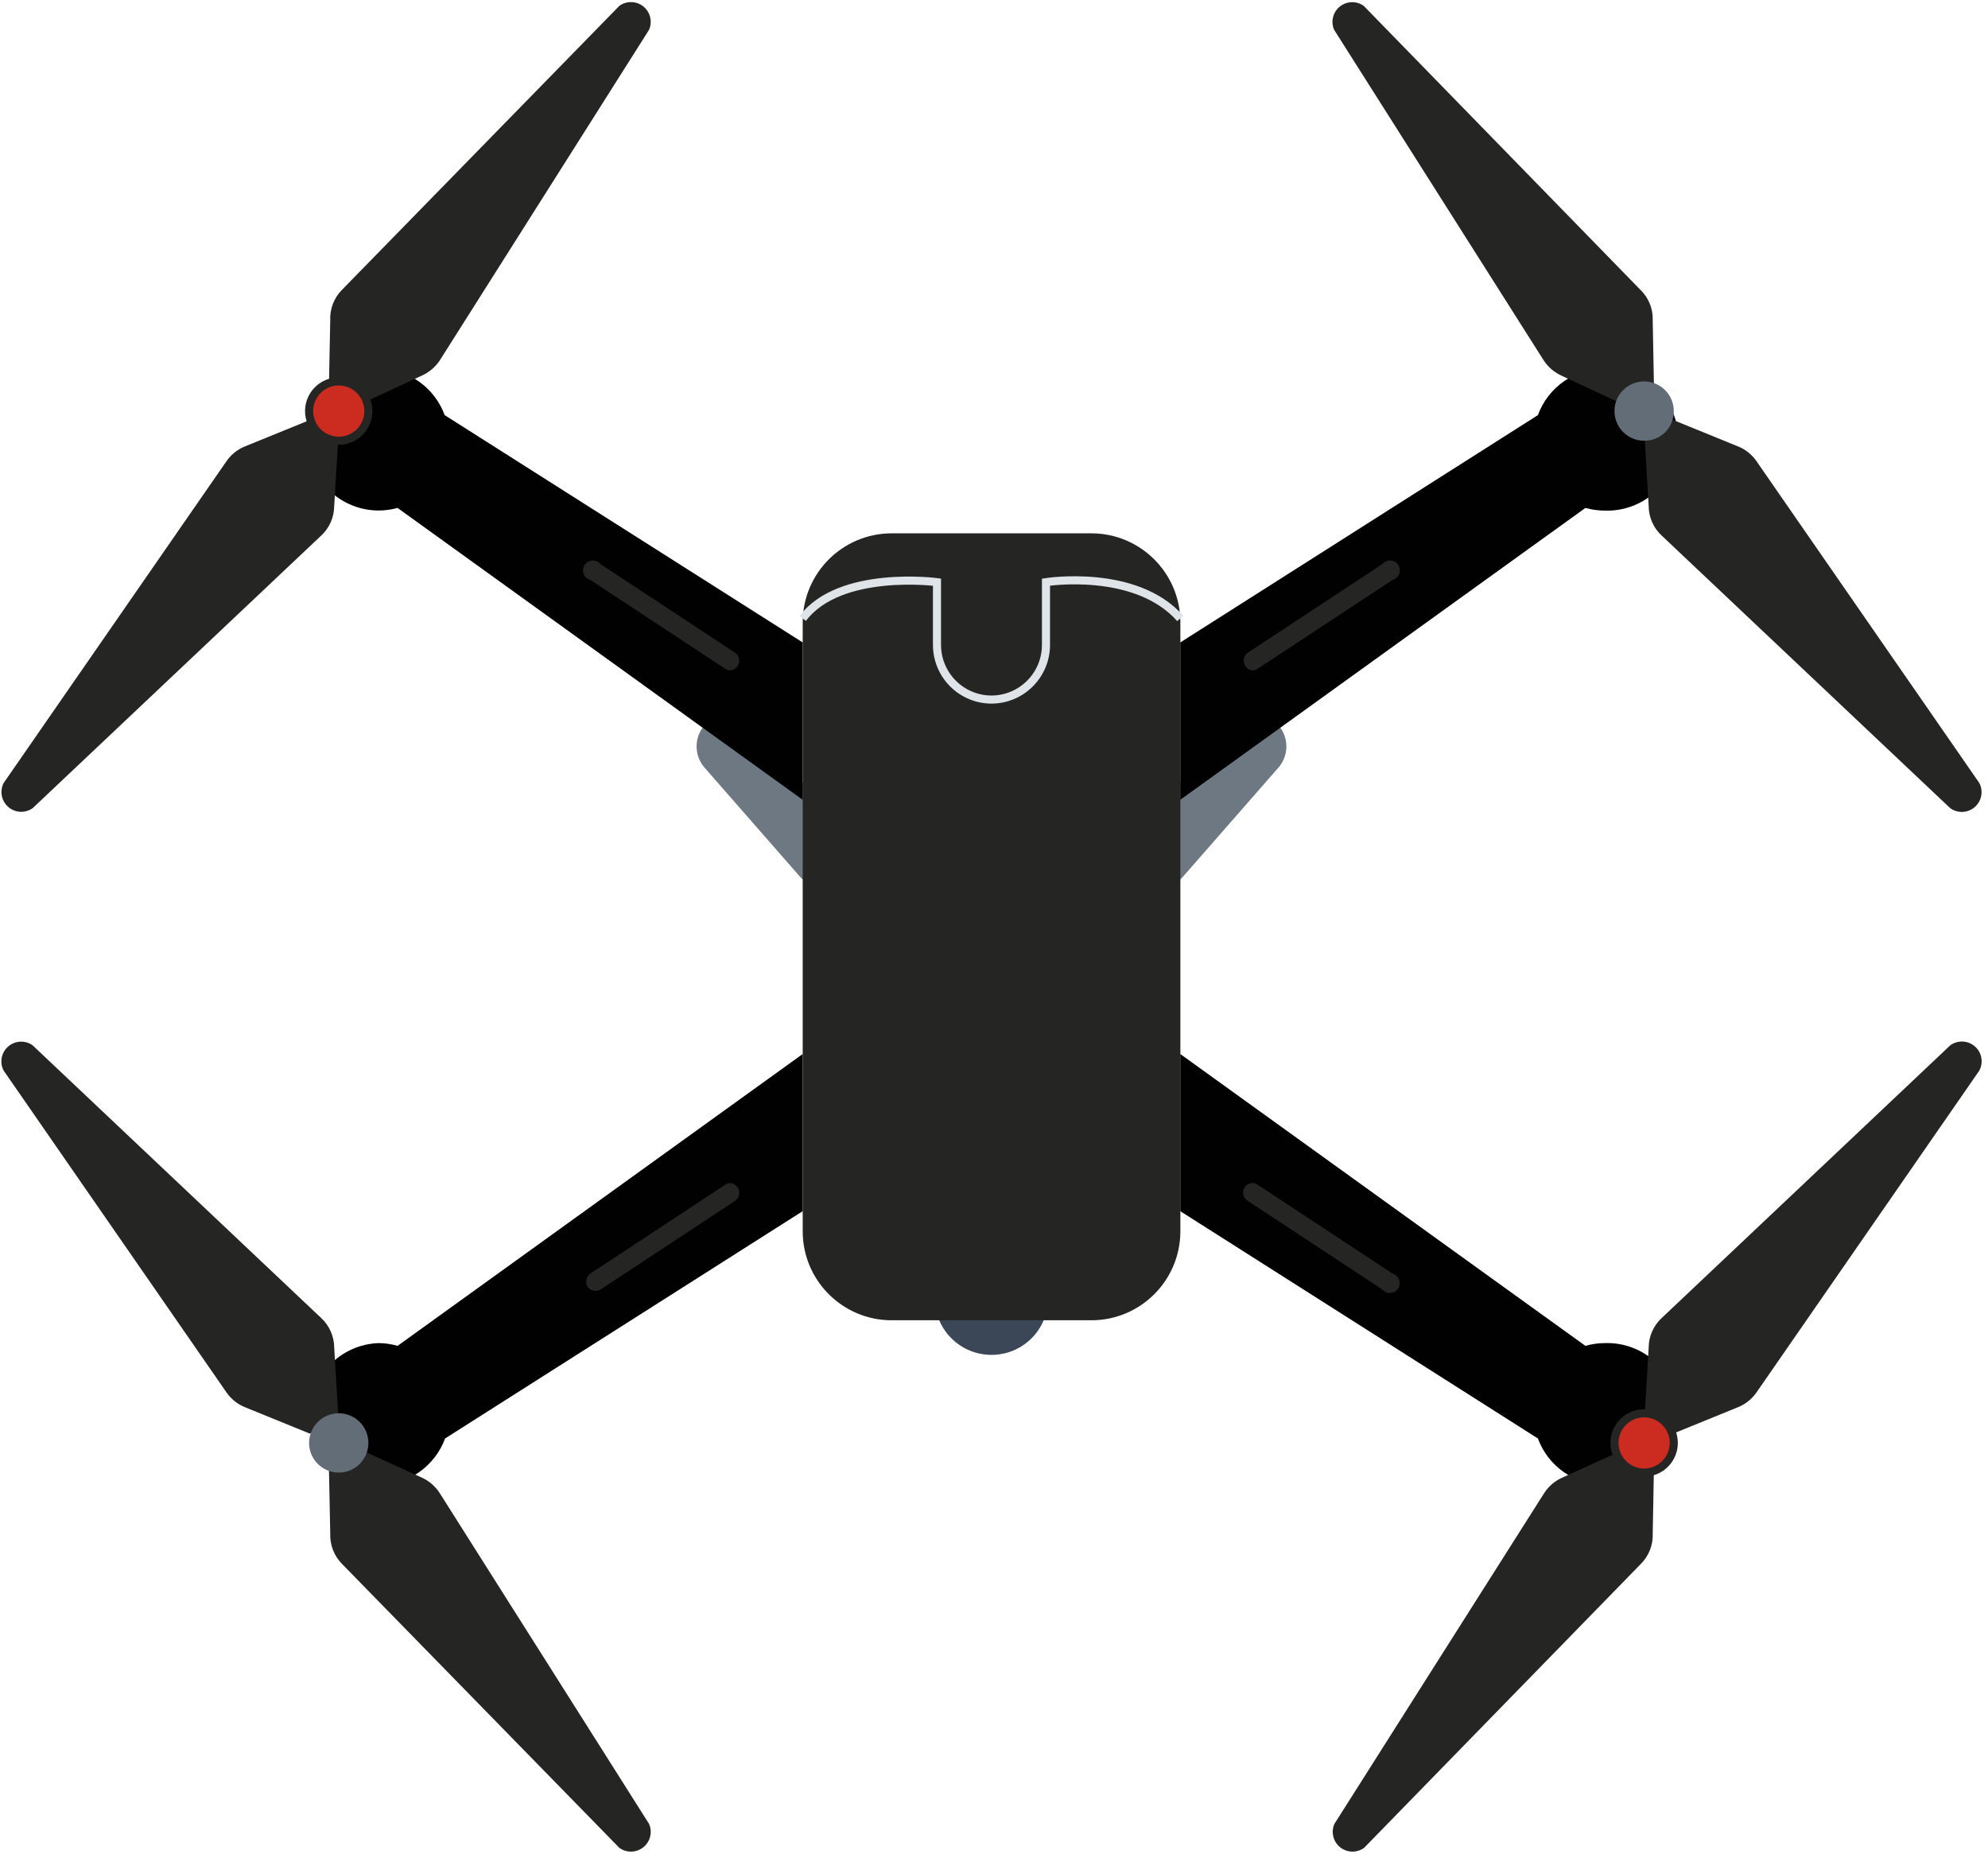 <svg width="118" height="110" viewBox="0 0 118 110" fill="none" xmlns="http://www.w3.org/2000/svg">
<g id="Objects" clip-path="url(#clip0_50_6087)">
<path id="Vector" d="M68.784 50.765L74.444 44.296" stroke="#6E7882" stroke-width="3.82" stroke-linecap="round" stroke-linejoin="round"/>
<path id="Vector_2" d="M48.918 50.765L43.257 44.296" stroke="#6E7882" stroke-width="3.82" stroke-linecap="round" stroke-linejoin="round"/>
<path id="Vector_3" d="M95.231 21.872C94.369 21.873 93.528 22.138 92.822 22.632C92.116 23.126 91.579 23.825 91.284 24.635L70.056 38.125V47.463L94.105 30.142C94.475 30.246 94.858 30.299 95.243 30.301C95.809 30.322 96.374 30.229 96.904 30.026C97.434 29.824 97.917 29.517 98.326 29.123C98.734 28.73 99.059 28.258 99.281 27.736C99.503 27.215 99.617 26.653 99.617 26.086C99.617 25.519 99.503 24.958 99.281 24.436C99.059 23.914 98.734 23.443 98.326 23.049C97.917 22.656 97.434 22.349 96.904 22.146C96.374 21.944 95.809 21.851 95.243 21.872H95.231Z" fill="#010101"/>
<path id="Vector_4" d="M74.338 39.785C74.226 39.771 74.119 39.725 74.032 39.652C73.946 39.578 73.882 39.482 73.849 39.373C73.816 39.264 73.815 39.148 73.847 39.039C73.879 38.93 73.941 38.833 74.027 38.759L82.045 33.48C82.103 33.408 82.177 33.351 82.262 33.313C82.346 33.275 82.438 33.258 82.53 33.262C82.622 33.266 82.712 33.292 82.792 33.338C82.872 33.384 82.941 33.448 82.992 33.525C83.042 33.602 83.074 33.69 83.085 33.781C83.095 33.873 83.084 33.966 83.052 34.052C83.02 34.139 82.968 34.217 82.9 34.279C82.832 34.342 82.75 34.387 82.661 34.412L74.643 39.691C74.552 39.75 74.447 39.783 74.338 39.785Z" fill="#252524"/>
<path id="Vector_5" d="M97.618 25.925L97.859 30.031C97.861 30.362 97.931 30.689 98.066 30.992C98.2 31.295 98.395 31.567 98.639 31.791L115.76 47.962C115.974 48.115 116.234 48.193 116.498 48.181C116.762 48.169 117.014 48.068 117.213 47.895C117.413 47.722 117.548 47.487 117.597 47.227C117.646 46.968 117.607 46.7 117.484 46.466L104.258 27.368C103.988 26.976 103.609 26.672 103.167 26.494L99.307 24.922L97.618 25.925Z" fill="#252524"/>
<path id="Vector_6" d="M98.175 23.104L98.099 18.998C98.11 18.663 98.05 18.33 97.924 18.02C97.797 17.71 97.607 17.43 97.366 17.197L80.943 0.346C80.735 0.198 80.484 0.122 80.229 0.13C79.974 0.137 79.728 0.228 79.529 0.388C79.33 0.548 79.188 0.768 79.126 1.016C79.064 1.263 79.084 1.525 79.183 1.76L91.624 21.38C91.881 21.775 92.245 22.09 92.674 22.289L96.451 24.048L98.175 23.104Z" fill="#252524"/>
<path id="Vector_7" d="M99.348 24.394C99.348 24.045 99.244 23.704 99.05 23.414C98.855 23.124 98.578 22.898 98.255 22.766C97.932 22.634 97.577 22.601 97.234 22.671C96.892 22.741 96.579 22.912 96.334 23.161C96.089 23.41 95.924 23.726 95.859 24.069C95.795 24.413 95.834 24.767 95.972 25.088C96.109 25.409 96.339 25.682 96.633 25.872C96.926 26.061 97.269 26.16 97.618 26.154C97.848 26.154 98.075 26.108 98.287 26.019C98.499 25.931 98.691 25.801 98.852 25.637C99.013 25.473 99.14 25.279 99.225 25.065C99.31 24.852 99.352 24.624 99.348 24.394Z" fill="#636D78"/>
<path id="Vector_8" d="M95.231 88.122C94.37 88.121 93.53 87.856 92.824 87.363C92.119 86.871 91.581 86.173 91.284 85.365L70.056 71.875V62.549L94.105 79.869C94.474 79.762 94.858 79.706 95.243 79.705C95.809 79.684 96.374 79.777 96.904 79.98C97.434 80.182 97.917 80.489 98.326 80.882C98.734 81.276 99.059 81.748 99.281 82.269C99.503 82.791 99.617 83.352 99.617 83.919C99.617 84.487 99.503 85.048 99.281 85.57C99.059 86.091 98.734 86.563 98.326 86.957C97.917 87.35 97.434 87.657 96.904 87.859C96.374 88.062 95.809 88.155 95.243 88.134L95.231 88.122Z" fill="#010101"/>
<path id="Vector_9" d="M74.338 70.209C74.246 70.211 74.155 70.235 74.073 70.279C73.992 70.323 73.922 70.385 73.869 70.461C73.793 70.587 73.766 70.738 73.796 70.882C73.825 71.027 73.908 71.155 74.027 71.241L82.046 76.52C82.104 76.591 82.178 76.646 82.263 76.683C82.347 76.719 82.438 76.735 82.529 76.73C82.621 76.725 82.71 76.698 82.789 76.652C82.868 76.607 82.936 76.543 82.986 76.466C83.037 76.39 83.068 76.302 83.079 76.211C83.089 76.12 83.078 76.028 83.046 75.942C83.015 75.856 82.963 75.779 82.897 75.716C82.83 75.654 82.749 75.608 82.661 75.582L74.643 70.303C74.554 70.241 74.447 70.208 74.338 70.209Z" fill="#252524"/>
<path id="Vector_10" d="M97.618 84.075L97.859 79.969C97.861 79.638 97.931 79.311 98.066 79.008C98.2 78.705 98.395 78.433 98.639 78.209L115.76 62.033C115.975 61.877 116.236 61.798 116.501 61.81C116.766 61.821 117.02 61.922 117.22 62.097C117.42 62.271 117.555 62.508 117.603 62.769C117.651 63.03 117.609 63.3 117.484 63.534L104.258 82.632C103.987 83.023 103.608 83.327 103.167 83.506L99.307 85.078L97.618 84.075Z" fill="#252524"/>
<path id="Vector_11" d="M98.175 86.896L98.099 91.002C98.113 91.337 98.057 91.671 97.935 91.983C97.813 92.295 97.627 92.578 97.389 92.814L80.966 109.66C80.757 109.811 80.504 109.888 80.247 109.881C79.989 109.874 79.741 109.782 79.541 109.62C79.341 109.458 79.2 109.234 79.139 108.984C79.079 108.734 79.102 108.47 79.207 108.234L91.647 88.621C91.903 88.218 92.269 87.898 92.703 87.7L96.498 85.975L98.175 86.896Z" fill="#252524"/>
<path id="Vector_12" d="M99.348 85.6C99.354 85.95 99.255 86.295 99.064 86.588C98.873 86.882 98.599 87.112 98.276 87.249C97.953 87.386 97.597 87.423 97.253 87.356C96.909 87.289 96.593 87.121 96.345 86.873C96.097 86.625 95.929 86.309 95.862 85.965C95.795 85.621 95.832 85.265 95.969 84.942C96.106 84.62 96.336 84.345 96.63 84.154C96.923 83.963 97.268 83.864 97.618 83.87C98.075 83.877 98.51 84.062 98.833 84.385C99.156 84.708 99.341 85.143 99.348 85.6Z" fill="#CC2B1F" stroke="#252524" stroke-width="0.48" stroke-miterlimit="10"/>
<path id="Vector_13" d="M22.465 21.872C23.323 21.877 24.16 22.145 24.862 22.638C25.564 23.132 26.099 23.829 26.394 24.635L47.645 38.125V47.463L23.596 30.142C23.018 30.302 22.412 30.337 21.819 30.244C21.226 30.15 20.66 29.931 20.158 29.601C19.657 29.271 19.232 28.838 18.912 28.33C18.591 27.823 18.383 27.252 18.302 26.658C18.22 26.063 18.266 25.458 18.437 24.882C18.608 24.307 18.901 23.775 19.294 23.322C19.688 22.869 20.174 22.505 20.72 22.255C21.265 22.005 21.858 21.874 22.459 21.872H22.465Z" fill="#010101"/>
<path id="Vector_14" d="M43.363 39.785C43.475 39.77 43.581 39.723 43.667 39.65C43.753 39.576 43.816 39.479 43.848 39.371C43.88 39.262 43.881 39.147 43.849 39.038C43.817 38.929 43.754 38.832 43.668 38.759L35.65 33.48C35.592 33.408 35.518 33.351 35.434 33.313C35.35 33.275 35.258 33.258 35.166 33.262C35.073 33.266 34.983 33.292 34.903 33.338C34.823 33.384 34.755 33.448 34.704 33.525C34.653 33.602 34.621 33.69 34.611 33.781C34.6 33.873 34.611 33.966 34.644 34.052C34.676 34.139 34.728 34.217 34.796 34.279C34.864 34.342 34.945 34.387 35.034 34.412L43.052 39.691C43.145 39.751 43.253 39.784 43.363 39.785Z" fill="#252524"/>
<path id="Vector_15" d="M20.083 25.925L19.837 30.031C19.835 30.362 19.764 30.689 19.63 30.992C19.496 31.295 19.301 31.567 19.057 31.791L1.936 47.962C1.721 48.112 1.462 48.187 1.2 48.174C0.938 48.16 0.688 48.059 0.49 47.887C0.292 47.715 0.158 47.481 0.108 47.224C0.059 46.966 0.097 46.699 0.217 46.466L13.444 27.368C13.713 26.976 14.093 26.672 14.534 26.494L18.394 24.922L20.083 25.925Z" fill="#252524"/>
<path id="Vector_16" d="M19.52 23.104L19.602 18.998C19.588 18.665 19.643 18.332 19.765 18.021C19.886 17.71 20.07 17.428 20.306 17.192L36.764 0.346C36.973 0.195 37.226 0.117 37.484 0.125C37.741 0.132 37.989 0.223 38.19 0.386C38.39 0.548 38.531 0.771 38.591 1.022C38.652 1.272 38.628 1.536 38.524 1.771L26.101 21.391C25.838 21.784 25.47 22.095 25.04 22.289L21.25 24.048L19.52 23.104Z" fill="#252524"/>
<path id="Vector_17" d="M18.347 24.394C18.347 24.046 18.45 23.706 18.644 23.417C18.837 23.127 19.112 22.902 19.433 22.769C19.755 22.635 20.109 22.601 20.45 22.669C20.791 22.736 21.105 22.904 21.351 23.15C21.597 23.396 21.765 23.71 21.832 24.051C21.9 24.392 21.866 24.746 21.732 25.068C21.599 25.389 21.374 25.664 21.084 25.857C20.795 26.051 20.455 26.154 20.107 26.154C19.64 26.154 19.192 25.968 18.862 25.639C18.532 25.308 18.347 24.861 18.347 24.394Z" fill="#CC2B1F" stroke="#252524" stroke-width="0.48" stroke-miterlimit="10"/>
<path id="Vector_18" d="M22.465 88.122C23.326 88.122 24.168 87.858 24.875 87.365C25.581 86.872 26.12 86.174 26.418 85.365L47.645 71.875V62.549L23.597 79.869C23.227 79.76 22.844 79.705 22.459 79.705C21.368 79.746 20.336 80.208 19.579 80.994C18.822 81.779 18.399 82.828 18.399 83.919C18.399 85.011 18.822 86.059 19.579 86.845C20.336 87.631 21.368 88.093 22.459 88.134L22.465 88.122Z" fill="#010101"/>
<path id="Vector_19" d="M43.363 70.209C43.477 70.223 43.584 70.27 43.671 70.344C43.758 70.418 43.822 70.515 43.855 70.625C43.887 70.735 43.886 70.852 43.853 70.961C43.82 71.07 43.756 71.168 43.668 71.241L35.65 76.52C35.524 76.595 35.375 76.62 35.232 76.591C35.089 76.562 34.962 76.48 34.876 76.362C34.799 76.236 34.773 76.085 34.802 75.941C34.832 75.796 34.914 75.668 35.034 75.582L43.052 70.303C43.145 70.243 43.253 70.21 43.363 70.209Z" fill="#252524"/>
<path id="Vector_20" d="M20.083 84.075L19.837 79.969C19.835 79.638 19.764 79.311 19.63 79.008C19.496 78.705 19.301 78.433 19.057 78.209L1.936 62.033C1.721 61.88 1.46 61.804 1.197 61.817C0.934 61.83 0.682 61.931 0.484 62.105C0.285 62.279 0.151 62.514 0.102 62.773C0.054 63.033 0.094 63.301 0.217 63.534L13.444 82.632C13.715 83.023 14.094 83.327 14.534 83.506L18.394 85.078L20.083 84.075Z" fill="#252524"/>
<path id="Vector_21" d="M19.52 86.896L19.602 91.002C19.589 91.336 19.644 91.67 19.765 91.981C19.887 92.293 20.07 92.577 20.306 92.814L36.764 109.66C36.973 109.811 37.226 109.888 37.484 109.881C37.741 109.874 37.989 109.782 38.19 109.62C38.39 109.458 38.531 109.234 38.591 108.984C38.652 108.734 38.628 108.47 38.524 108.234L26.101 88.609C25.843 88.206 25.475 87.886 25.04 87.688L21.25 85.963L19.52 86.896Z" fill="#252524"/>
<path id="Vector_22" d="M18.347 85.6C18.341 85.949 18.439 86.292 18.629 86.585C18.819 86.879 19.092 87.109 19.413 87.246C19.734 87.384 20.088 87.423 20.432 87.359C20.775 87.294 21.091 87.129 21.34 86.884C21.589 86.639 21.76 86.326 21.83 85.984C21.9 85.641 21.867 85.286 21.735 84.963C21.603 84.64 21.377 84.363 21.087 84.168C20.797 83.974 20.456 83.87 20.107 83.87C19.645 83.87 19.202 84.051 18.873 84.375C18.544 84.698 18.355 85.138 18.347 85.6Z" fill="#636D78"/>
<path id="Vector_23" d="M62.215 77.042C62.216 76.376 62.019 75.725 61.65 75.17C61.281 74.616 60.755 74.183 60.14 73.928C59.525 73.672 58.848 73.604 58.194 73.734C57.541 73.863 56.941 74.183 56.469 74.654C55.998 75.124 55.676 75.724 55.546 76.377C55.416 77.031 55.482 77.708 55.737 78.323C55.991 78.939 56.423 79.465 56.977 79.835C57.53 80.206 58.182 80.403 58.848 80.403C59.29 80.404 59.727 80.318 60.136 80.149C60.544 79.981 60.915 79.733 61.228 79.421C61.541 79.109 61.789 78.738 61.958 78.33C62.127 77.922 62.215 77.484 62.215 77.042Z" fill="#3B4657"/>
<path id="Vector_24" d="M64.778 31.65H52.929C50.011 31.65 47.645 34.016 47.645 36.934V73.066C47.645 75.984 50.011 78.35 52.929 78.35H64.778C67.696 78.35 70.062 75.984 70.062 73.066V36.934C70.062 34.016 67.696 31.65 64.778 31.65Z" fill="#252524"/>
<path id="Vector_25" d="M70.056 36.7C67.4 33.703 62.085 34.547 62.085 34.547V38.283C62.082 39.141 61.74 39.962 61.133 40.567C60.527 41.173 59.705 41.514 58.848 41.515C57.992 41.512 57.171 41.171 56.566 40.565C55.961 39.96 55.619 39.14 55.616 38.283V34.547C55.616 34.547 49.856 33.779 47.645 36.7" stroke="#DFE4E8" stroke-width="0.48" stroke-miterlimit="10"/>
</g>
<defs>
<clipPath id="clip0_50_6087">
<rect width="117.701" height="110" fill="white"/>
</clipPath>
</defs>
</svg>
